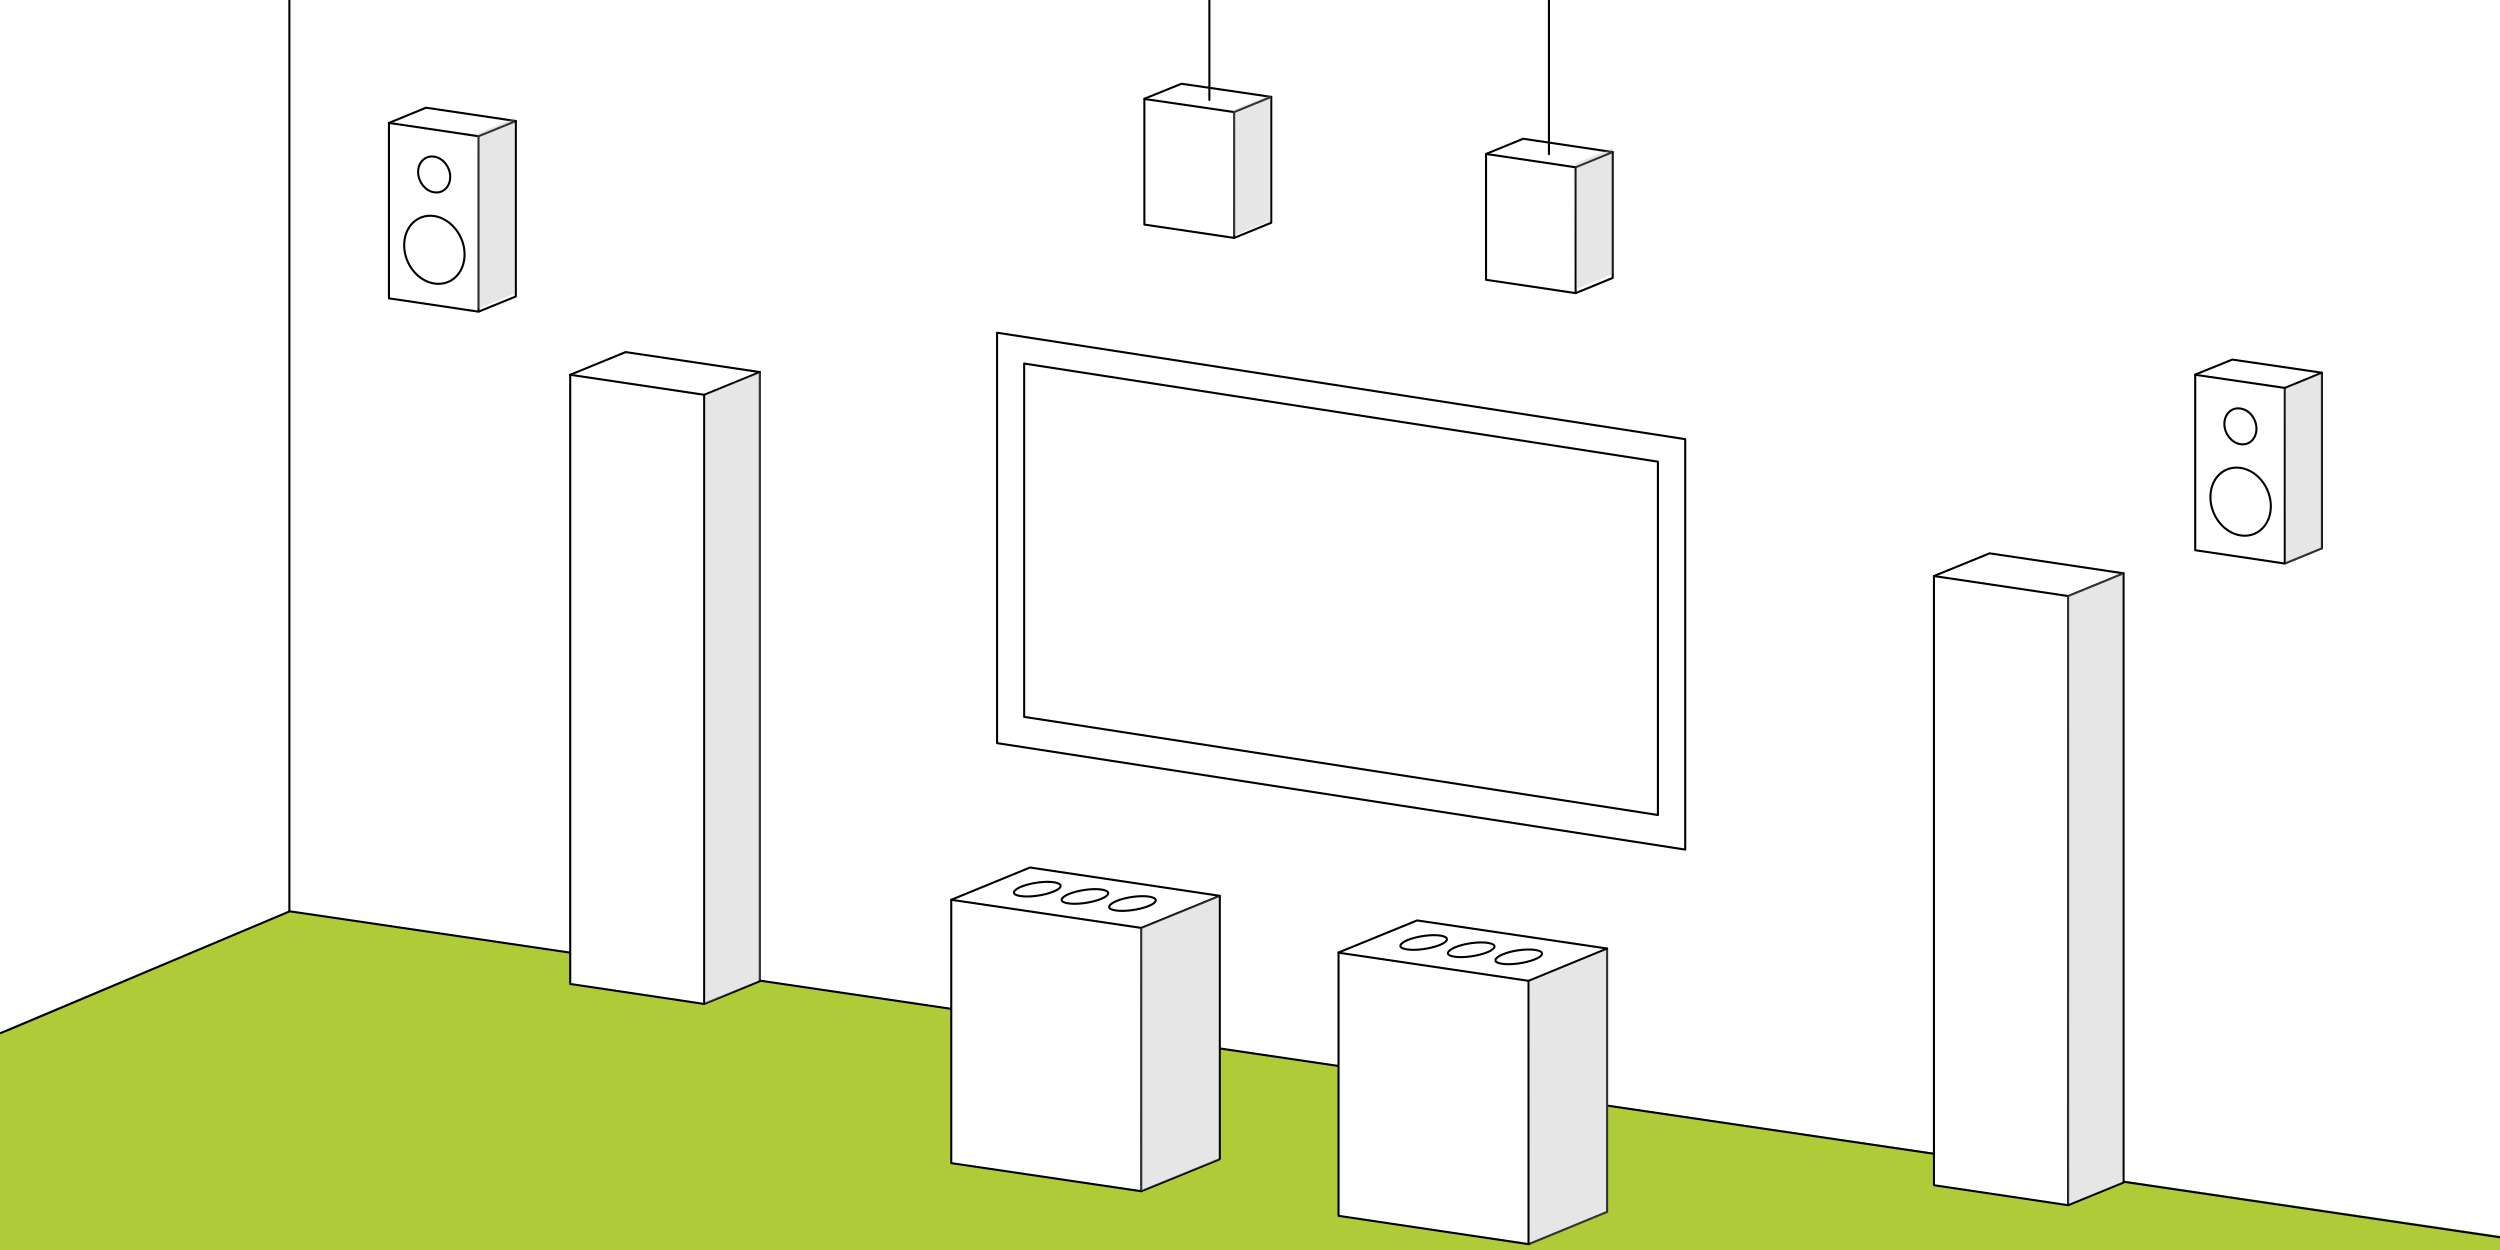 <?xml version="1.0" encoding="utf-8"?>
<!-- Generator: Adobe Illustrator 18.1.0, SVG Export Plug-In . SVG Version: 6.00 Build 0)  -->
<!DOCTYPE svg PUBLIC "-//W3C//DTD SVG 1.1//EN" "http://www.w3.org/Graphics/SVG/1.1/DTD/svg11.dtd">
<svg version="1.1" xmlns="http://www.w3.org/2000/svg" xmlns:xlink="http://www.w3.org/1999/xlink" x="0px" y="0px"
	 viewBox="0 0 1200 600" enable-background="new 0 0 1200 600" xml:space="preserve">
<rect x="0" y="0" width="1200" height="600" fill="#808080" stroke="none"/>
<g id="Ebene_10">
	<rect x="0" fill="#FFFFFF" width="1200" height="595"/>
</g>
<g id="raum">
	<polygon fill="#AFCB37" points="138.9,437.4 1200,593.2 1200,600 0,600 0,496 	"/>
	<polyline fill="none" stroke="#000000" stroke-miterlimit="10" points="1200,593.9 138.9,437.4 138.9,0 	"/>
	<polyline fill="none" stroke="#000000" stroke-miterlimit="10" points="0,496 138.9,437.5 3,494.8 	"/>
</g>
<g id="Ebene_6">
</g>
<g id="weiss">
	<polygon fill="#FFFFFF" points="364.7,471.1 338.1,482.1 273.7,472.1 273.7,443.7 364.7,443.7 	"/>
	<polygon fill="#FFFFFF" points="1019.2,567.7 992.3,578.7 928.3,568.7 928.3,516.2 1019.2,516.2 	"/>
	<polygon fill="#FFFFFF" points="585.2,556.3 547.8,571.4 456.7,558.3 456.7,465 585.2,463 	"/>
	<polygon fill="#FFFFFF" points="771.4,581.7 734.3,596.7 642.7,583.7 642.7,488.7 771.4,488.7 	"/>
</g>
<g id="installation">
	<g>
		<polygon fill="none" stroke="#000000" stroke-linecap="round" stroke-linejoin="round" stroke-miterlimit="10" points="
			992.7,578.5 928.3,568.9 928.3,276.5 992.7,286.1 		"/>
		
			<line fill="none" stroke="#000000" stroke-linecap="round" stroke-linejoin="round" stroke-miterlimit="10" x1="1019.3" y1="567.6" x2="1019.3" y2="275.2"/>
		<polyline fill="none" stroke="#000000" stroke-linecap="round" stroke-linejoin="round" stroke-miterlimit="10" points="
			928.3,276.5 955,265.6 1019.3,275.2 992.7,286.1 		"/>
		<line fill="none" stroke="#000000" stroke-miterlimit="10" x1="1019.3" y1="567.6" x2="992.7" y2="578.5"/>
	</g>
	<g>
		<polygon fill="none" stroke="#000000" stroke-linecap="round" stroke-linejoin="round" stroke-miterlimit="10" points="338,481.9 
			273.7,472.3 273.7,179.9 338,189.5 		"/>
		
			<line fill="none" stroke="#000000" stroke-linecap="round" stroke-linejoin="round" stroke-miterlimit="10" x1="364.7" y1="471" x2="364.7" y2="178.6"/>
		<polyline fill="none" stroke="#000000" stroke-linecap="round" stroke-linejoin="round" stroke-miterlimit="10" points="
			273.7,179.9 300.3,169 364.7,178.6 338,189.5 		"/>
		<line fill="none" stroke="#000000" stroke-miterlimit="10" x1="364.7" y1="471" x2="338" y2="481.9"/>
	</g>
	<g>
		<polygon fill="none" stroke="#000000" stroke-linecap="round" stroke-linejoin="round" stroke-miterlimit="10" points="
			733.7,597.2 642.5,583.6 642.5,457.3 733.7,470.8 		"/>
		
			<line fill="none" stroke="#000000" stroke-linecap="round" stroke-linejoin="round" stroke-miterlimit="10" x1="771.4" y1="581.7" x2="771.4" y2="455.3"/>
		<polyline fill="none" stroke="#000000" stroke-linecap="round" stroke-linejoin="round" stroke-miterlimit="10" points="
			642.5,457.2 680.2,441.8 771.4,455.3 733.7,470.8 		"/>
		<line fill="none" stroke="#000000" stroke-miterlimit="10" x1="771.4" y1="581.7" x2="733.7" y2="597.2"/>
	</g>
	<g>
		<polygon fill="none" stroke="#000000" stroke-linecap="round" stroke-linejoin="round" stroke-miterlimit="10" points="
			1096.7,270.5 1053.7,264.1 1053.7,179.9 1096.7,186.2 		"/>
		
			<line fill="none" stroke="#000000" stroke-linecap="round" stroke-linejoin="round" stroke-miterlimit="10" x1="1114.5" y1="263.2" x2="1114.5" y2="178.9"/>
		<polyline fill="none" stroke="#000000" stroke-linecap="round" stroke-linejoin="round" stroke-miterlimit="10" points="
			1053.7,179.8 1071.5,172.6 1114.5,178.9 1096.7,186.2 		"/>
		<line fill="none" stroke="#000000" stroke-miterlimit="10" x1="1114.5" y1="263.2" x2="1096.7" y2="270.5"/>
	</g>
	<g>
		<polygon fill="none" stroke="#000000" stroke-linecap="round" stroke-linejoin="round" stroke-miterlimit="10" points="
			229.7,149.6 186.7,143.2 186.7,59 229.7,65.4 		"/>
		
			<line fill="none" stroke="#000000" stroke-linecap="round" stroke-linejoin="round" stroke-miterlimit="10" x1="247.6" y1="142.3" x2="247.6" y2="58.1"/>
		<polyline fill="none" stroke="#000000" stroke-linecap="round" stroke-linejoin="round" stroke-miterlimit="10" points="186.7,59 
			204.5,51.7 247.6,58.1 229.7,65.4 		"/>
		<line fill="none" stroke="#000000" stroke-miterlimit="10" x1="247.6" y1="142.3" x2="229.7" y2="149.6"/>
	</g>
	<g>
		<g>
			<polygon fill="none" stroke="#000000" stroke-linecap="round" stroke-linejoin="round" stroke-miterlimit="10" points="
				795.8,391.2 491.6,344.1 491.6,174.5 795.8,221.6 			"/>
		</g>
		<g>
			<polygon fill="none" stroke="#000000" stroke-linecap="round" stroke-linejoin="round" stroke-miterlimit="10" points="
				808.9,407.8 478.6,356.7 478.6,159.7 808.9,210.8 			"/>
		</g>
	</g>
	<g>
		<polygon fill="none" stroke="#000000" stroke-linecap="round" stroke-linejoin="round" stroke-miterlimit="10" points="
			547.8,571.8 456.6,558.3 456.6,431.9 547.8,445.4 		"/>
		
			<line fill="none" stroke="#000000" stroke-linecap="round" stroke-linejoin="round" stroke-miterlimit="10" x1="585.5" y1="556.3" x2="585.5" y2="430"/>
		<polyline fill="none" stroke="#000000" stroke-linecap="round" stroke-linejoin="round" stroke-miterlimit="10" points="
			456.6,431.9 494.4,416.4 585.5,430 547.8,445.4 		"/>
		<line fill="none" stroke="#000000" stroke-miterlimit="10" x1="585.5" y1="556.4" x2="547.8" y2="571.8"/>
	</g>
	<g>
		<g>
			<polygon fill="none" stroke="#000000" stroke-linecap="round" stroke-linejoin="round" stroke-miterlimit="10" points="
				592.4,114.2 549.3,107.8 549.3,47.5 592.4,53.8 			"/>
			
				<line fill="none" stroke="#000000" stroke-linecap="round" stroke-linejoin="round" stroke-miterlimit="10" x1="610.2" y1="106.9" x2="610.2" y2="46.5"/>
			<polyline fill="none" stroke="#000000" stroke-linecap="round" stroke-linejoin="round" stroke-miterlimit="10" points="
				549.3,47.4 567.1,40.2 610.2,46.5 592.4,53.8 			"/>
			<line fill="none" stroke="#000000" stroke-miterlimit="10" x1="610.2" y1="106.9" x2="592.4" y2="114.2"/>
		</g>
		<g>
			<polygon fill="none" stroke="#000000" stroke-linecap="round" stroke-linejoin="round" stroke-miterlimit="10" points="
				756.3,140.7 713.3,134.3 713.3,73.9 756.3,80.3 			"/>
			
				<line fill="none" stroke="#000000" stroke-linecap="round" stroke-linejoin="round" stroke-miterlimit="10" x1="774.1" y1="133.4" x2="774.1" y2="73"/>
			<polyline fill="none" stroke="#000000" stroke-linecap="round" stroke-linejoin="round" stroke-miterlimit="10" points="
				713.3,73.9 731.1,66.6 774.1,73 756.3,80.3 			"/>
			<line fill="none" stroke="#000000" stroke-miterlimit="10" x1="774.1" y1="133.4" x2="756.3" y2="140.7"/>
		</g>
		
			<line fill="none" stroke="#000000" stroke-linecap="round" stroke-linejoin="round" stroke-miterlimit="10" x1="580.5" y1="48" x2="580.5" y2="0"/>
		
			<line fill="none" stroke="#000000" stroke-linecap="round" stroke-linejoin="round" stroke-miterlimit="10" x1="743.5" y1="74" x2="743.5" y2="0"/>
	</g>
	<path fill="none" stroke="#000000" stroke-miterlimit="10" d="M1090,243c0,9-6.5,15.2-14.5,14c-8-1.2-14.5-9.4-14.5-18.4
		s6.5-15.2,14.5-14C1083.5,225.8,1090,234,1090,243z"/>
	<path fill="none" stroke="#000000" stroke-miterlimit="10" d="M1083.1,205.8c0,4.7-3.4,8.1-7.7,7.4c-4.2-0.6-7.7-5-7.7-9.7
		s3.4-8.1,7.7-7.4C1079.7,196.7,1083.1,201,1083.1,205.8z"/>
	<path fill="none" stroke="#000000" stroke-miterlimit="10" d="M223,122.1c0,9-6.5,15.2-14.5,14c-8-1.2-14.5-9.4-14.5-18.4
		s6.5-15.2,14.5-14C216.5,105,223,113.2,223,122.1z"/>
	<path fill="none" stroke="#000000" stroke-miterlimit="10" d="M216.1,84.9c0,4.7-3.4,8.1-7.7,7.4c-4.2-0.6-7.7-5-7.7-9.7
		c0-4.7,3.4-8.1,7.7-7.4C212.7,75.8,216.1,80.2,216.1,84.9z"/>
	<g>
		<path fill="none" stroke="#000000" stroke-miterlimit="10" d="M505.6,428c-4.5,1.8-11.5,2.8-15.8,2.1c-4.3-0.6-4.1-2.6,0.4-4.5
			c4.5-1.8,11.5-2.8,15.8-2.1S510.1,426.2,505.6,428z"/>
		<path fill="none" stroke="#000000" stroke-miterlimit="10" d="M528.5,431.5c-4.5,1.8-11.5,2.8-15.8,2.1c-4.3-0.6-4.1-2.6,0.4-4.5
			c4.5-1.8,11.5-2.8,15.8-2.1C533.1,427.7,532.9,429.7,528.5,431.5z"/>
		<path fill="none" stroke="#000000" stroke-miterlimit="10" d="M551.3,434.9c-4.5,1.8-11.5,2.8-15.8,2.1c-4.3-0.6-4.1-2.6,0.4-4.5
			s11.5-2.8,15.8-2.1C555.9,431.1,555.8,433.1,551.3,434.9z"/>
	</g>
	<g>
		<path fill="none" stroke="#000000" stroke-miterlimit="10" d="M691.1,453.6c-4.5,1.8-11.5,2.8-15.8,2.1c-4.3-0.6-4.1-2.6,0.4-4.5
			c4.5-1.8,11.5-2.8,15.8-2.1C695.7,449.8,695.5,451.8,691.1,453.6z"/>
		<path fill="none" stroke="#000000" stroke-miterlimit="10" d="M713.9,457.1c-4.5,1.8-11.5,2.8-15.8,2.1c-4.3-0.6-4.1-2.6,0.4-4.5
			s11.5-2.8,15.8-2.1C718.5,453.3,718.4,455.2,713.9,457.1z"/>
		<path fill="none" stroke="#000000" stroke-miterlimit="10" d="M736.7,460.5c-4.5,1.8-11.5,2.8-15.8,2.1c-4.3-0.6-4.1-2.6,0.4-4.5
			s11.5-2.8,15.8-2.1C741.4,456.7,741.2,458.7,736.7,460.5z"/>
	</g>
</g>
<g id="schattierung">
	<polygon opacity="0.3" fill="#AAAAAA" points="592,113.2 610,105.9 610,45.4 591.9,52.8 	"/>
	<polygon opacity="0.3" fill="#AAAAAA" points="756.5,138.8 774,131.5 774,71 756.2,78.4 	"/>
	<polygon opacity="0.3" fill="#AAAAAA" points="1096.9,270.9 1114.5,263.6 1114.5,179.3 1096.6,186.7 	"/>
	<polygon opacity="0.3" fill="#AAAAAA" points="338.5,189.6 365,178.6 365,470.5 338.6,481.9 	"/>
	<polygon opacity="0.3" fill="#AAAAAA" points="992.3,285.9 1019,274.8 1019,567.5 992.5,578.1 	"/>
	<polygon opacity="0.3" fill="#AAAAAA" points="547.4,445.6 585,430 585,556.6 547.5,571.8 	"/>
	<polygon opacity="0.3" fill="#AAAAAA" points="734,471.2 772,455.6 772,582.2 734.4,597.4 	"/>
	<polygon opacity="0.3" fill="#AAAAAA" points="229.2,148.3 247,141 247,56.7 229,64.1 	"/>
</g>
<g id="Ebene_5">
</g>
<g id="Ebene_8">
</g>
<g id="Ebene_7">
</g>
<g id="navigation">
</g>
</svg>

